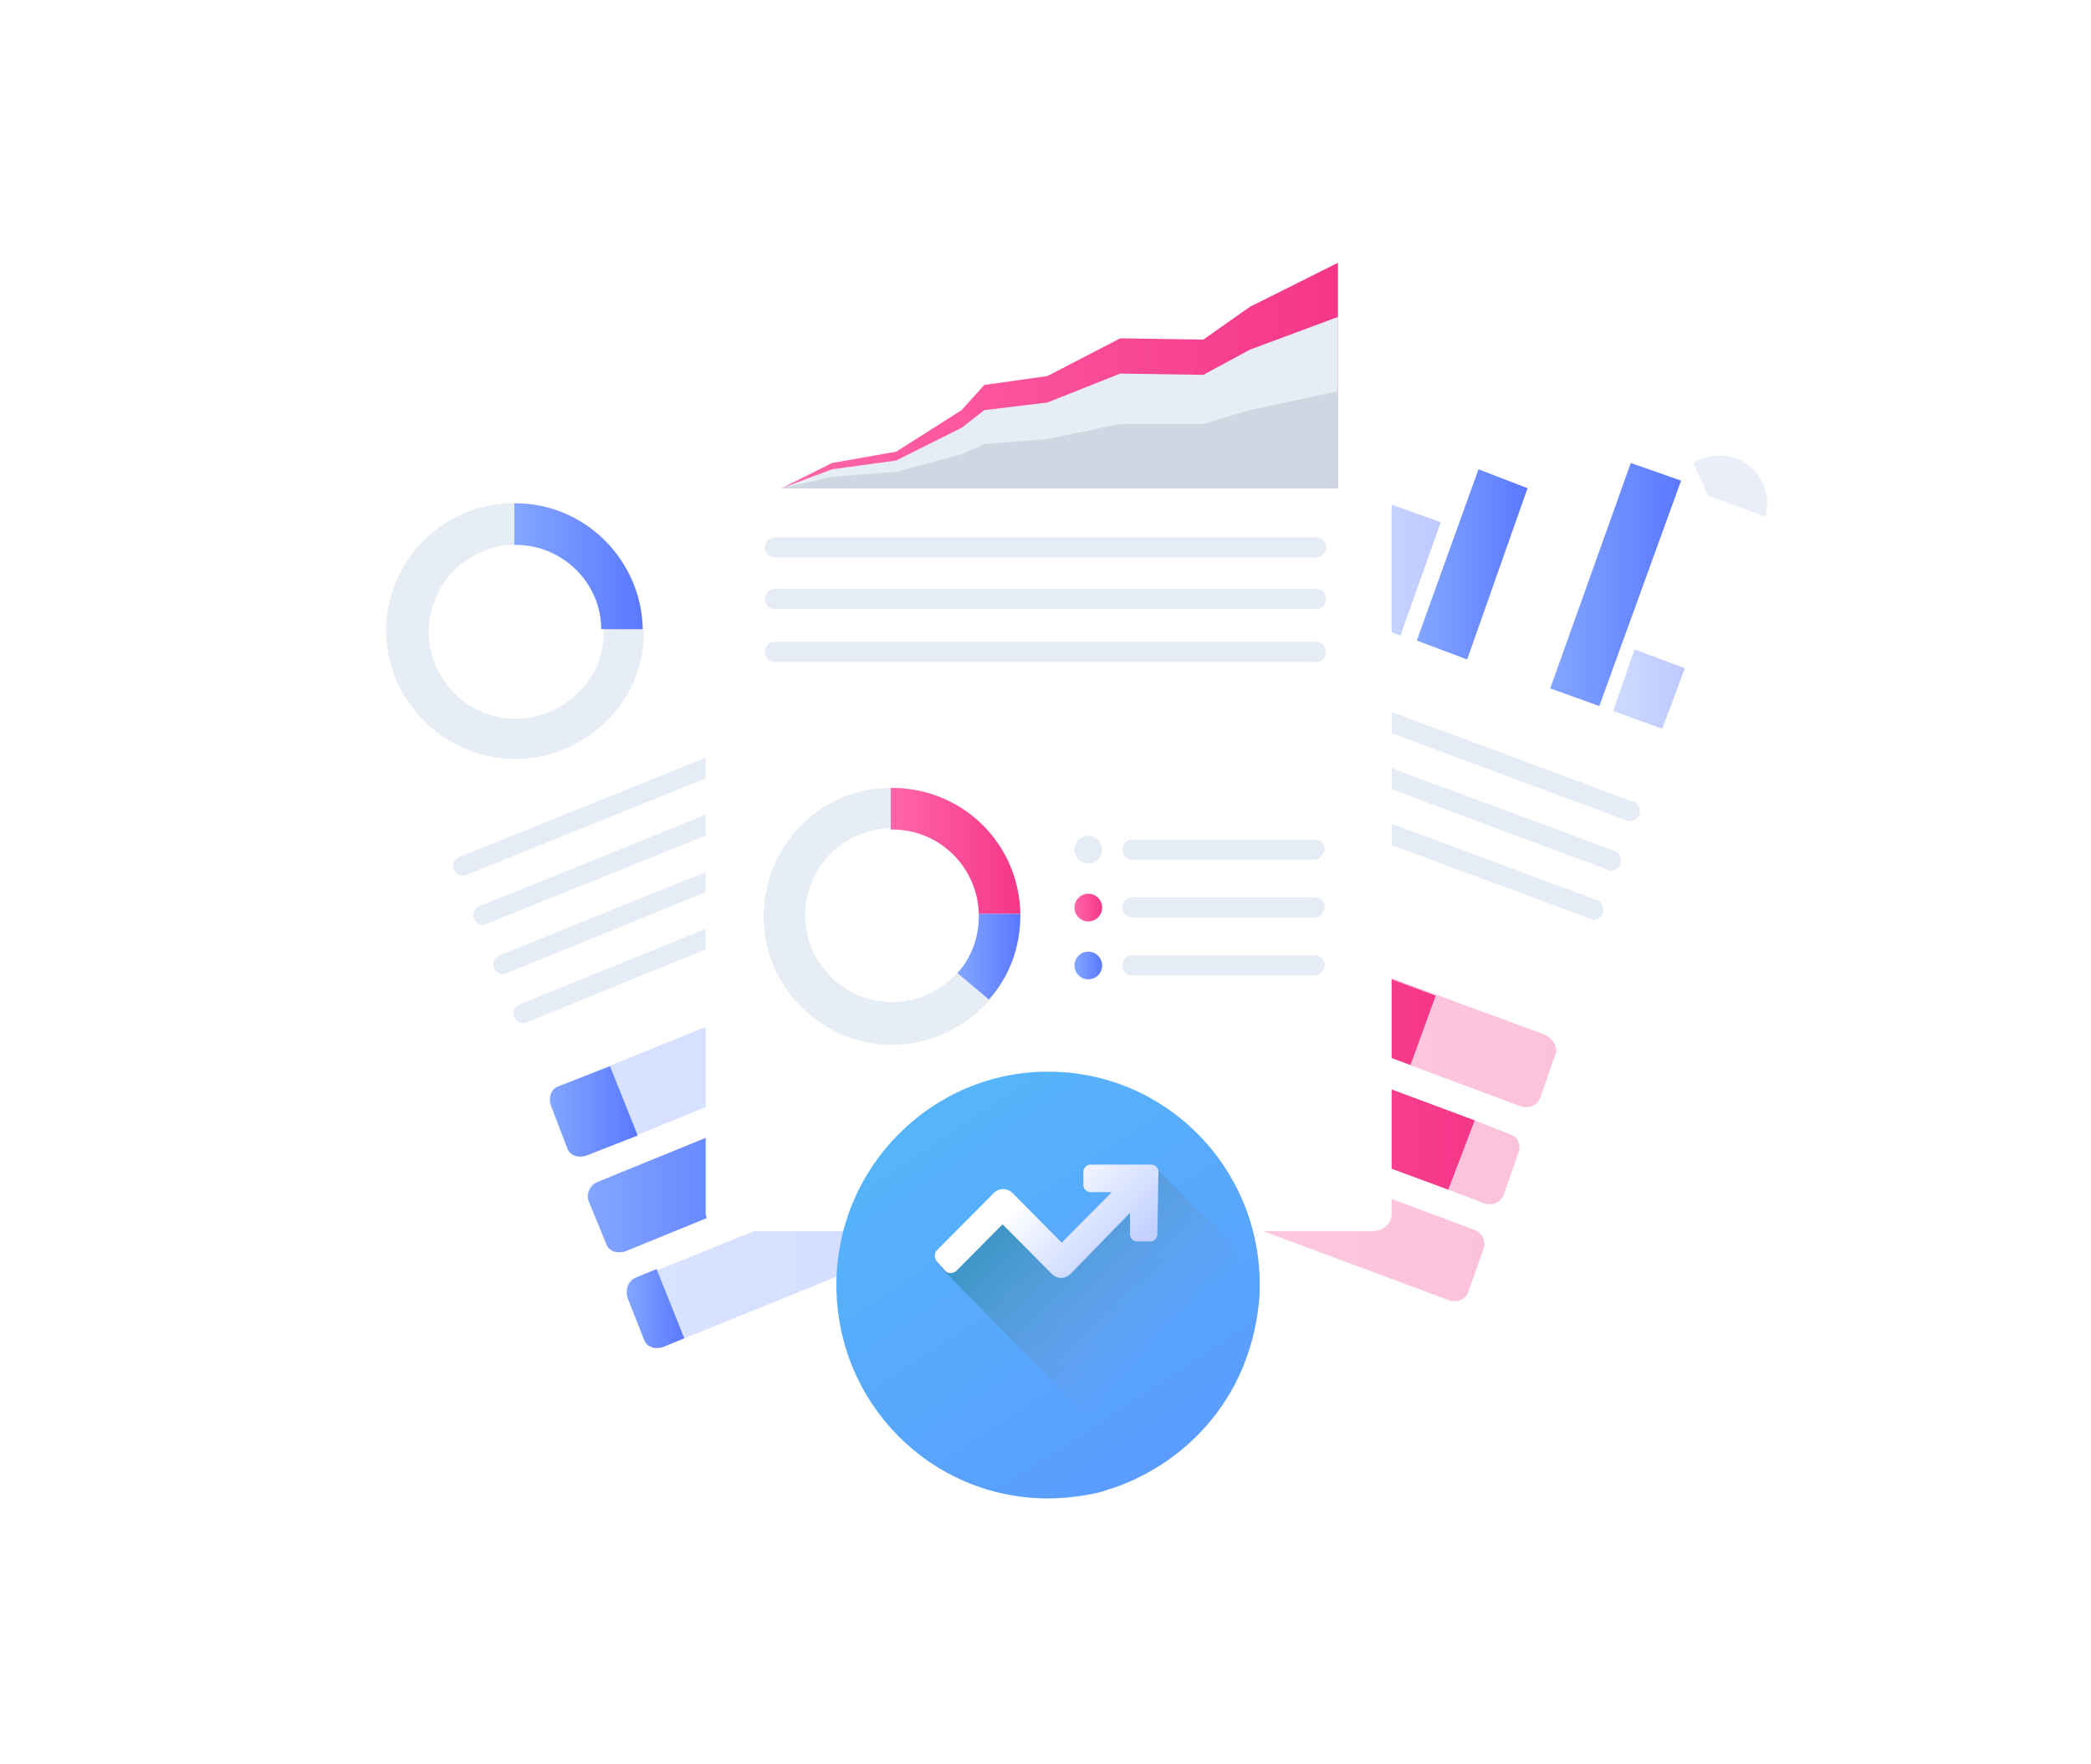 <svg width="160" height="135" viewBox="0 0 160 135" fill="none" xmlns="http://www.w3.org/2000/svg">
<path d="M131.562 42.173C133.583 42.173 135.222 40.533 135.222 38.511C135.222 36.489 133.583 34.849 131.562 34.849C129.541 34.849 127.902 36.489 127.902 38.511C127.902 40.533 129.541 42.173 131.562 42.173Z" fill="#EAEEF9"/>
<path d="M80.5 113C110.6 113 135 88.823 135 59C135 29.177 110.6 5 80.5 5C50.401 5 26 29.177 26 59C26 88.823 50.401 113 80.5 113Z" fill="white"/>
<g filter="url(#filter0_d_105_1088)">
<path d="M94.543 90.355L48.508 108.953C47.737 109.242 46.871 108.856 46.582 108.182L20.097 42.365C19.808 41.595 20.193 40.727 20.867 40.438L66.903 21.84C67.673 21.551 68.54 21.936 68.829 22.611L95.314 88.331C95.699 89.198 95.314 90.066 94.543 90.355Z" fill="white"/>
</g>
<path d="M74.222 51.424L35.699 66.938C35.314 67.131 34.928 66.938 34.736 66.553C34.543 66.167 34.736 65.782 35.121 65.589L73.548 50.075C73.933 49.882 74.318 50.075 74.511 50.46C74.704 50.846 74.511 51.231 74.222 51.424Z" fill="#E6ECF5"/>
<path d="M75.667 55.182L37.24 70.696C36.855 70.889 36.469 70.696 36.277 70.311C36.084 69.925 36.277 69.54 36.662 69.347L75.089 53.833C75.474 53.64 75.859 53.833 76.052 54.218C76.245 54.604 76.052 54.989 75.667 55.182Z" fill="#E6ECF5"/>
<path d="M77.208 58.844L38.781 74.455C38.395 74.647 38.01 74.455 37.818 74.069C37.625 73.684 37.818 73.298 38.203 73.106L76.63 57.591C77.015 57.398 77.4 57.591 77.593 57.976C77.785 58.266 77.593 58.747 77.208 58.844Z" fill="#E6ECF5"/>
<path d="M54.768 72.335L40.322 78.213C39.937 78.406 39.551 78.213 39.359 77.827C39.166 77.442 39.359 77.056 39.744 76.864L54.19 70.986C54.575 70.793 54.961 70.986 55.153 71.371C55.249 71.756 55.153 72.142 54.768 72.335Z" fill="#E6ECF5"/>
<path opacity="0.3" d="M82.216 68.384L83.468 71.564C83.66 72.142 83.468 72.816 82.89 73.009L44.848 88.427C44.27 88.62 43.596 88.427 43.404 87.849L42.152 84.573C41.959 83.995 42.152 83.32 42.729 83.127L80.771 67.805C81.349 67.613 81.927 67.902 82.216 68.384Z" fill="url(#paint0_linear_105_1088)"/>
<path opacity="0.3" d="M85.201 75.707L86.453 78.887C86.646 79.466 86.453 80.14 85.875 80.333L47.834 95.751C47.256 95.944 46.582 95.751 46.389 95.173L45.041 91.896C44.848 91.318 45.041 90.644 45.619 90.451L83.66 75.129C84.238 74.936 84.912 75.225 85.201 75.707Z" fill="url(#paint1_linear_105_1088)"/>
<path opacity="0.3" d="M88.09 83.031L89.342 86.211C89.535 86.789 89.342 87.464 88.765 87.656L50.723 103.075C50.145 103.267 49.471 103.075 49.278 102.496L48.026 99.316C47.834 98.738 48.026 98.064 48.604 97.871L86.646 82.549C87.224 82.26 87.898 82.549 88.09 83.031Z" fill="url(#paint2_linear_105_1088)"/>
<path d="M46.678 81.585L48.797 86.885L44.848 88.427C44.27 88.62 43.596 88.427 43.404 87.849L42.152 84.573C41.959 83.995 42.152 83.32 42.729 83.127L46.678 81.585Z" fill="url(#paint3_linear_105_1088)"/>
<path d="M45.715 90.451L57.272 85.729L59.391 91.029L47.834 95.751C47.256 95.944 46.582 95.751 46.389 95.173L45.041 91.896C44.848 91.415 45.137 90.74 45.715 90.451Z" fill="url(#paint4_linear_105_1088)"/>
<path d="M48.604 97.775L50.241 97.1L52.36 102.4L50.723 103.075C50.145 103.267 49.471 103.075 49.278 102.496L48.026 99.316C47.834 98.738 48.026 98.064 48.604 97.775Z" fill="url(#paint5_linear_105_1088)"/>
<path d="M49.182 48.147C49.086 42.847 44.752 38.511 39.359 38.511H39.262C33.869 38.511 29.535 42.944 29.535 48.34C29.631 53.736 34.062 58.073 39.455 58.073C42.441 58.073 45.041 56.724 46.871 54.7C48.412 52.965 49.278 50.749 49.278 48.244C49.182 48.244 49.182 48.244 49.182 48.147ZM39.455 54.989C35.795 54.989 32.81 52.002 32.81 48.34C32.81 44.678 35.795 41.691 39.455 41.691H39.551C43.211 41.691 46.1 44.582 46.197 48.147C46.197 48.244 46.197 48.244 46.197 48.34C46.197 49.978 45.619 51.52 44.559 52.676C43.211 54.122 41.477 54.989 39.455 54.989Z" fill="#E6EDF5"/>
<path d="M49.182 48.147H46.004C46.004 44.582 43.018 41.691 39.455 41.691H39.359V38.511H39.455C44.752 38.511 49.086 42.847 49.182 48.147Z" fill="url(#paint6_linear_105_1088)"/>
<g filter="url(#filter1_d_105_1088)">
<path d="M113.323 105.291L66.806 87.945C66.036 87.656 65.651 86.789 65.94 86.018L90.594 19.624C90.883 18.853 91.75 18.467 92.521 18.756L139.037 36.005C139.808 36.295 140.193 37.162 139.904 37.933L115.249 104.424C114.96 105.195 114.094 105.58 113.323 105.291Z" fill="white"/>
</g>
<path opacity="0.4" d="M107.159 48.629L103.403 47.184L106.485 38.607L110.241 39.956L107.159 48.629Z" fill="url(#paint7_linear_105_1088)"/>
<path d="M112.264 50.46L108.411 49.014L113.13 35.909L116.886 37.355L112.264 50.46Z" fill="url(#paint8_linear_105_1088)"/>
<path d="M122.376 54.025L118.62 52.676L124.784 35.427L128.636 36.776L122.376 54.025Z" fill="url(#paint9_linear_105_1088)"/>
<path opacity="0.4" d="M127.191 55.76L123.435 54.411L125.073 49.689L128.925 51.135L127.191 55.76Z" fill="url(#paint10_linear_105_1088)"/>
<path d="M124.495 62.795L85.587 48.34C85.201 48.244 85.009 47.762 85.105 47.376C85.201 46.991 85.683 46.798 86.068 46.895L124.976 61.349C125.362 61.446 125.554 61.927 125.458 62.313C125.265 62.698 124.88 62.891 124.495 62.795Z" fill="#E6ECF5"/>
<path d="M123.05 66.553L84.142 52.098C83.757 52.002 83.564 51.52 83.66 51.135C83.757 50.749 84.238 50.556 84.623 50.653L123.532 65.107C123.917 65.204 124.11 65.686 124.013 66.071C123.917 66.456 123.435 66.746 123.05 66.553Z" fill="#E6ECF5"/>
<path d="M121.702 70.311L82.793 55.856C82.408 55.76 82.216 55.278 82.312 54.893C82.408 54.507 82.89 54.315 83.275 54.411L122.183 68.865C122.569 68.962 122.761 69.444 122.665 69.829C122.472 70.311 122.087 70.504 121.702 70.311Z" fill="#E6ECF5"/>
<path d="M96.084 65.107L81.445 59.711C81.06 59.615 80.867 59.133 80.964 58.747C81.06 58.362 81.541 58.169 81.927 58.266L96.566 63.662C96.951 63.758 97.143 64.24 97.047 64.626C96.855 65.011 96.469 65.204 96.084 65.107Z" fill="#DDDDDD"/>
<path opacity="0.3" d="M119.005 80.718L117.85 83.995C117.657 84.573 116.983 84.862 116.405 84.669L108.123 81.585L77.882 70.311C77.304 70.118 77.015 69.444 77.208 68.865L78.363 65.589C78.556 65.011 79.23 64.722 79.808 64.915L109.856 76.093L118.235 79.176C118.909 79.562 119.198 80.14 119.005 80.718Z" fill="url(#paint11_linear_105_1088)"/>
<path opacity="0.3" d="M116.212 88.138L115.057 91.415C114.864 91.993 114.19 92.282 113.612 92.089L110.819 91.029L75.185 77.827C74.607 77.635 74.319 76.96 74.511 76.382L75.667 73.106C75.859 72.527 76.534 72.238 77.111 72.431L112.842 85.729L115.538 86.789C116.116 86.982 116.405 87.56 116.212 88.138Z" fill="url(#paint12_linear_105_1088)"/>
<path opacity="0.3" d="M113.516 95.558L112.36 98.835C112.167 99.413 111.493 99.702 110.915 99.509L96.662 94.209L72.489 85.247C71.911 85.055 71.622 84.38 71.814 83.802L72.97 80.525C73.163 79.947 73.837 79.658 74.415 79.851L99.166 89.005L112.842 94.113C113.419 94.305 113.708 94.98 113.516 95.558Z" fill="url(#paint13_linear_105_1088)"/>
<path d="M74.415 79.851L99.166 89.005L96.662 94.113L72.489 85.151C71.911 84.958 71.622 84.284 71.814 83.705L72.97 80.429C73.163 79.947 73.837 79.658 74.415 79.851Z" fill="url(#paint14_linear_105_1088)"/>
<path d="M77.208 68.962L78.363 65.686C78.556 65.107 79.23 64.818 79.808 65.011L109.856 76.189L107.93 81.489L77.882 70.311C77.304 70.118 77.015 69.54 77.208 68.962Z" fill="url(#paint15_linear_105_1088)"/>
<path d="M112.842 85.729L110.819 91.029L75.185 77.827C74.607 77.635 74.319 76.96 74.511 76.382L75.667 73.106C75.859 72.527 76.534 72.238 77.111 72.431L112.842 85.729Z" fill="url(#paint16_linear_105_1088)"/>
<path d="M87.031 67.709L85.105 73.009L77.882 70.311C77.304 70.118 77.015 69.444 77.208 68.865L78.363 65.589C78.556 65.011 79.23 64.722 79.808 64.915L87.031 67.709Z" fill="#DDDDDD"/>
<path d="M77.111 72.431L84.335 75.129L82.408 80.429L75.185 77.731C74.607 77.538 74.319 76.864 74.511 76.285L75.667 73.009C75.956 72.527 76.534 72.238 77.111 72.431Z" fill="#DDDDDD"/>
<path d="M74.415 79.851L81.638 82.549L79.712 87.849L72.489 85.151C71.911 84.958 71.622 84.284 71.814 83.705L72.97 80.429C73.163 79.947 73.837 79.658 74.415 79.851Z" fill="#DDDDDD"/>
<g filter="url(#filter2_d_105_1088)">
<path d="M105.041 89.198H55.442C54.672 89.198 53.997 88.524 53.997 87.753V16.829C53.997 16.058 54.672 15.384 55.442 15.384H105.041C105.811 15.384 106.485 16.058 106.485 16.829V87.656C106.582 88.524 105.907 89.198 105.041 89.198Z" fill="white"/>
</g>
<path d="M100.707 42.654H59.294C58.909 42.654 58.524 42.365 58.524 41.883C58.524 41.498 58.813 41.113 59.294 41.113H100.707C101.092 41.113 101.477 41.402 101.477 41.883C101.477 42.268 101.092 42.654 100.707 42.654Z" fill="#E6ECF5"/>
<path d="M100.707 46.605H59.294C58.909 46.605 58.524 46.316 58.524 45.834C58.524 45.449 58.813 45.064 59.294 45.064H100.707C101.092 45.064 101.477 45.353 101.477 45.834C101.477 46.316 101.092 46.605 100.707 46.605Z" fill="#E6ECF5"/>
<path d="M100.707 50.652H59.294C58.909 50.652 58.524 50.363 58.524 49.881C58.524 49.496 58.813 49.111 59.294 49.111H100.707C101.092 49.111 101.477 49.4 101.477 49.881C101.477 50.363 101.092 50.652 100.707 50.652Z" fill="#E6ECF5"/>
<path d="M100.61 65.781H86.646C86.26 65.781 85.875 65.492 85.875 65.01C85.875 64.625 86.164 64.24 86.646 64.24H100.61C100.996 64.24 101.381 64.529 101.381 65.01C101.285 65.396 100.996 65.781 100.61 65.781Z" fill="#E6ECF5"/>
<path d="M78.074 69.925C77.978 64.626 73.644 60.289 68.251 60.289H68.155C62.761 60.289 58.428 64.722 58.428 70.118C58.428 75.515 62.858 79.947 68.251 79.947C71.237 79.947 73.837 78.598 75.667 76.575C77.208 74.84 78.074 72.624 78.074 70.118C78.074 70.022 78.074 69.925 78.074 69.925ZM68.251 76.671C64.591 76.671 61.606 73.684 61.606 70.022C61.606 66.36 64.591 63.373 68.251 63.373H68.347C72.007 63.373 74.896 66.264 74.993 69.829C74.993 69.925 74.993 69.925 74.993 70.022C74.993 71.66 74.415 73.202 73.355 74.358C72.007 75.804 70.273 76.671 68.251 76.671Z" fill="#E6EDF5"/>
<path d="M78.074 69.925H74.896C74.8 66.36 71.911 63.469 68.251 63.469H68.155V60.289H68.251C73.644 60.289 77.978 64.529 78.074 69.925Z" fill="url(#paint17_linear_105_1088)"/>
<path d="M78.074 70.022C78.074 72.527 77.208 74.744 75.667 76.478L73.259 74.455C74.318 73.298 74.896 71.756 74.896 70.118C74.896 70.022 74.896 70.022 74.896 69.925H78.074V70.022Z" fill="url(#paint18_linear_105_1088)"/>
<path d="M83.275 66.071C83.86 66.071 84.334 65.596 84.334 65.011C84.334 64.425 83.86 63.951 83.275 63.951C82.69 63.951 82.216 64.425 82.216 65.011C82.216 65.596 82.69 66.071 83.275 66.071Z" fill="#E6ECF5"/>
<path d="M100.61 70.214H86.646C86.26 70.214 85.875 69.925 85.875 69.443C85.875 69.058 86.164 68.673 86.646 68.673H100.61C100.996 68.673 101.381 68.962 101.381 69.443C101.285 69.828 100.996 70.214 100.61 70.214Z" fill="#E6ECF5"/>
<path d="M83.275 70.504C83.86 70.504 84.334 70.029 84.334 69.444C84.334 68.858 83.86 68.384 83.275 68.384C82.69 68.384 82.216 68.858 82.216 69.444C82.216 70.029 82.69 70.504 83.275 70.504Z" fill="url(#paint19_linear_105_1088)"/>
<path d="M100.61 74.646H86.646C86.26 74.646 85.875 74.358 85.875 73.876C85.875 73.491 86.164 73.106 86.646 73.106H100.61C100.996 73.106 101.381 73.394 101.381 73.876C101.285 74.261 100.996 74.646 100.61 74.646Z" fill="#E6ECF5"/>
<path d="M83.275 74.936C83.86 74.936 84.334 74.462 84.334 73.876C84.334 73.291 83.86 72.816 83.275 72.816C82.69 72.816 82.216 73.291 82.216 73.876C82.216 74.462 82.69 74.936 83.275 74.936Z" fill="url(#paint20_linear_105_1088)"/>
<path d="M59.813 37.355H102.381V20.105L95.639 23.478L92.076 25.984L85.72 25.887L80.134 28.778L75.318 29.453L73.585 31.38L68.577 34.56L63.665 35.427L59.813 37.355Z" fill="url(#paint21_linear_105_1088)"/>
<path d="M59.813 37.355H102.381V24.249L95.639 26.755L92.076 28.682L85.72 28.585L80.134 30.802L75.318 31.38L73.585 32.729L68.577 35.235L63.665 35.909L59.813 37.355Z" fill="#E6EDF5"/>
<path d="M59.813 37.355H102.381V29.934L95.639 31.38L92.076 32.44H85.72L80.134 33.596L75.318 33.982L73.585 34.753L68.577 36.102L63.665 36.487L59.813 37.355Z" fill="#CED7E2"/>
<g filter="url(#filter3_d_105_1088)">
<path d="M96.395 93.328C96.395 94.557 96.221 95.785 95.959 96.927C95.785 97.717 95.524 98.507 95.263 99.209C93.521 103.774 89.776 107.285 85.161 108.865C84.813 108.953 84.377 109.129 84.029 109.216C82.81 109.48 81.504 109.655 80.197 109.655C71.228 109.655 64 102.369 64 93.328C64 84.286 71.315 77 80.197 77C89.167 77 96.395 84.286 96.395 93.328Z" fill="url(#paint22_linear_105_1088)"/>
</g>
<path d="M95.959 96.927C95.785 97.717 95.524 98.507 95.263 99.209C93.521 103.774 89.776 107.285 85.161 108.865C84.813 108.953 84.377 109.128 84.029 109.216L72.012 97.014L76.366 93.064L81.329 96.4L86.467 91.66L87.338 90.87L88.47 89.377L95.959 96.927Z" fill="url(#paint23_linear_105_1088)"/>
<path d="M88.644 89.641C88.644 89.377 88.383 89.114 88.122 89.114H83.419C83.158 89.114 82.897 89.377 82.897 89.641V90.694C82.897 90.957 83.158 91.221 83.419 91.221H85.074L81.242 95.083L77.498 91.308C77.062 90.87 76.453 90.87 76.017 91.308L71.663 95.698C71.489 95.873 71.489 96.224 71.663 96.488L72.36 97.278C72.534 97.453 72.882 97.453 73.144 97.278L76.714 93.679L80.459 97.453C80.894 97.892 81.504 97.892 81.939 97.453L86.467 92.801V94.469C86.467 94.732 86.729 94.995 86.99 94.995H88.035C88.296 94.995 88.557 94.732 88.557 94.469L88.644 89.641Z" fill="url(#paint24_linear_105_1088)"/>
<defs>
<filter id="filter0_d_105_1088" x="0" y="6.743" width="115.465" height="127.307" filterUnits="userSpaceOnUse" color-interpolation-filters="sRGB">
<feFlood flood-opacity="0" result="BackgroundImageFix"/>
<feColorMatrix in="SourceAlpha" type="matrix" values="0 0 0 0 0 0 0 0 0 0 0 0 0 0 0 0 0 0 127 0" result="hardAlpha"/>
<feOffset dy="5"/>
<feGaussianBlur stdDeviation="10"/>
<feColorMatrix type="matrix" values="0 0 0 0 0.433 0 0 0 0 0.472 0 0 0 0 0.521 0 0 0 0.4 0"/>
<feBlend mode="normal" in2="BackgroundImageFix" result="effect1_dropShadow_105_1088"/>
<feBlend mode="normal" in="SourceGraphic" in2="effect1_dropShadow_105_1088" result="shape"/>
</filter>
<filter id="filter1_d_105_1088" x="45.844" y="3.66" width="114.156" height="126.727" filterUnits="userSpaceOnUse" color-interpolation-filters="sRGB">
<feFlood flood-opacity="0" result="BackgroundImageFix"/>
<feColorMatrix in="SourceAlpha" type="matrix" values="0 0 0 0 0 0 0 0 0 0 0 0 0 0 0 0 0 0 127 0" result="hardAlpha"/>
<feOffset dy="5"/>
<feGaussianBlur stdDeviation="10"/>
<feColorMatrix type="matrix" values="0 0 0 0 0.433 0 0 0 0 0.472 0 0 0 0 0.521 0 0 0 0.4 0"/>
<feBlend mode="normal" in2="BackgroundImageFix" result="effect1_dropShadow_105_1088"/>
<feBlend mode="normal" in="SourceGraphic" in2="effect1_dropShadow_105_1088" result="shape"/>
</filter>
<filter id="filter2_d_105_1088" x="33.997" y="0.384" width="92.497" height="113.815" filterUnits="userSpaceOnUse" color-interpolation-filters="sRGB">
<feFlood flood-opacity="0" result="BackgroundImageFix"/>
<feColorMatrix in="SourceAlpha" type="matrix" values="0 0 0 0 0 0 0 0 0 0 0 0 0 0 0 0 0 0 127 0" result="hardAlpha"/>
<feOffset dy="5"/>
<feGaussianBlur stdDeviation="10"/>
<feColorMatrix type="matrix" values="0 0 0 0 0.433 0 0 0 0 0.472 0 0 0 0 0.521 0 0 0 0.4 0"/>
<feBlend mode="normal" in2="BackgroundImageFix" result="effect1_dropShadow_105_1088"/>
<feBlend mode="normal" in="SourceGraphic" in2="effect1_dropShadow_105_1088" result="shape"/>
</filter>
<filter id="filter3_d_105_1088" x="56" y="74" width="48.395" height="48.655" filterUnits="userSpaceOnUse" color-interpolation-filters="sRGB">
<feFlood flood-opacity="0" result="BackgroundImageFix"/>
<feColorMatrix in="SourceAlpha" type="matrix" values="0 0 0 0 0 0 0 0 0 0 0 0 0 0 0 0 0 0 127 0" result="hardAlpha"/>
<feOffset dy="5"/>
<feGaussianBlur stdDeviation="4"/>
<feColorMatrix type="matrix" values="0 0 0 0 0.113 0 0 0 0 0.296 0 0 0 0 1 0 0 0 0.22 0"/>
<feBlend mode="normal" in2="BackgroundImageFix" result="effect1_dropShadow_105_1088"/>
<feBlend mode="normal" in="SourceGraphic" in2="effect1_dropShadow_105_1088" result="shape"/>
</filter>
<linearGradient id="paint0_linear_105_1088" x1="42.034" y1="78.123" x2="83.572" y2="78.123" gradientUnits="userSpaceOnUse">
<stop stop-color="#83A6FF"/>
<stop offset="1" stop-color="#5A78FF"/>
</linearGradient>
<linearGradient id="paint1_linear_105_1088" x1="44.987" y1="85.445" x2="86.526" y2="85.445" gradientUnits="userSpaceOnUse">
<stop stop-color="#83A6FF"/>
<stop offset="1" stop-color="#5A78FF"/>
</linearGradient>
<linearGradient id="paint2_linear_105_1088" x1="47.941" y1="92.766" x2="89.48" y2="92.766" gradientUnits="userSpaceOnUse">
<stop stop-color="#83A6FF"/>
<stop offset="1" stop-color="#5A78FF"/>
</linearGradient>
<linearGradient id="paint3_linear_105_1088" x1="42.034" y1="85.056" x2="48.81" y2="85.056" gradientUnits="userSpaceOnUse">
<stop stop-color="#83A6FF"/>
<stop offset="1" stop-color="#5A78FF"/>
</linearGradient>
<linearGradient id="paint4_linear_105_1088" x1="44.988" y1="90.808" x2="59.323" y2="90.808" gradientUnits="userSpaceOnUse">
<stop stop-color="#83A6FF"/>
<stop offset="1" stop-color="#5A78FF"/>
</linearGradient>
<linearGradient id="paint5_linear_105_1088" x1="47.941" y1="100.166" x2="52.379" y2="100.166" gradientUnits="userSpaceOnUse">
<stop stop-color="#83A6FF"/>
<stop offset="1" stop-color="#5A78FF"/>
</linearGradient>
<linearGradient id="paint6_linear_105_1088" x1="39.379" y1="43.348" x2="49.217" y2="43.348" gradientUnits="userSpaceOnUse">
<stop stop-color="#83A6FF"/>
<stop offset="1" stop-color="#5A78FF"/>
</linearGradient>
<linearGradient id="paint7_linear_105_1088" x1="103.372" y1="43.595" x2="110.283" y2="43.595" gradientUnits="userSpaceOnUse">
<stop stop-color="#83A6FF"/>
<stop offset="1" stop-color="#5A78FF"/>
</linearGradient>
<linearGradient id="paint8_linear_105_1088" x1="108.424" y1="43.185" x2="116.93" y2="43.185" gradientUnits="userSpaceOnUse">
<stop stop-color="#83A6FF"/>
<stop offset="1" stop-color="#5A78FF"/>
</linearGradient>
<linearGradient id="paint9_linear_105_1088" x1="118.585" y1="44.738" x2="128.595" y2="44.738" gradientUnits="userSpaceOnUse">
<stop stop-color="#83A6FF"/>
<stop offset="1" stop-color="#5A78FF"/>
</linearGradient>
<linearGradient id="paint10_linear_105_1088" x1="123.411" y1="52.762" x2="128.908" y2="52.762" gradientUnits="userSpaceOnUse">
<stop stop-color="#83A6FF"/>
<stop offset="1" stop-color="#5A78FF"/>
</linearGradient>
<linearGradient id="paint11_linear_105_1088" x1="77.176" y1="74.837" x2="119.038" y2="74.837" gradientUnits="userSpaceOnUse">
<stop stop-color="#FF66A9"/>
<stop offset="1" stop-color="#F53689"/>
</linearGradient>
<linearGradient id="paint12_linear_105_1088" x1="74.427" y1="82.237" x2="116.288" y2="82.237" gradientUnits="userSpaceOnUse">
<stop stop-color="#FF66A9"/>
<stop offset="1" stop-color="#F53689"/>
</linearGradient>
<linearGradient id="paint13_linear_105_1088" x1="71.677" y1="89.639" x2="113.541" y2="89.639" gradientUnits="userSpaceOnUse">
<stop stop-color="#FF66A9"/>
<stop offset="1" stop-color="#F53689"/>
</linearGradient>
<linearGradient id="paint14_linear_105_1088" x1="71.677" y1="86.959" x2="99.108" y2="86.959" gradientUnits="userSpaceOnUse">
<stop stop-color="#FF66A9"/>
<stop offset="1" stop-color="#F53689"/>
</linearGradient>
<linearGradient id="paint15_linear_105_1088" x1="77.176" y1="73.26" x2="109.958" y2="73.26" gradientUnits="userSpaceOnUse">
<stop stop-color="#FF66A9"/>
<stop offset="1" stop-color="#F53689"/>
</linearGradient>
<linearGradient id="paint16_linear_105_1088" x1="74.427" y1="81.675" x2="112.819" y2="81.675" gradientUnits="userSpaceOnUse">
<stop stop-color="#FF66A9"/>
<stop offset="1" stop-color="#F53689"/>
</linearGradient>
<linearGradient id="paint17_linear_105_1088" x1="68.198" y1="65.065" x2="78.036" y2="65.065" gradientUnits="userSpaceOnUse">
<stop stop-color="#FF66A9"/>
<stop offset="1" stop-color="#F53689"/>
</linearGradient>
<linearGradient id="paint18_linear_105_1088" x1="73.262" y1="73.176" x2="78.039" y2="73.176" gradientUnits="userSpaceOnUse">
<stop stop-color="#83A6FF"/>
<stop offset="1" stop-color="#5A78FF"/>
</linearGradient>
<linearGradient id="paint19_linear_105_1088" x1="82.283" y1="69.44" x2="84.334" y2="69.44" gradientUnits="userSpaceOnUse">
<stop stop-color="#FF66A9"/>
<stop offset="1" stop-color="#F53689"/>
</linearGradient>
<linearGradient id="paint20_linear_105_1088" x1="82.283" y1="73.88" x2="84.334" y2="73.88" gradientUnits="userSpaceOnUse">
<stop stop-color="#83A6FF"/>
<stop offset="1" stop-color="#5A78FF"/>
</linearGradient>
<linearGradient id="paint21_linear_105_1088" x1="59.85" y1="28.727" x2="102.419" y2="28.727" gradientUnits="userSpaceOnUse">
<stop stop-color="#FF66A9"/>
<stop offset="1" stop-color="#F53689"/>
</linearGradient>
<linearGradient id="paint22_linear_105_1088" x1="71.531" y1="79.975" x2="89.551" y2="107.199" gradientUnits="userSpaceOnUse">
<stop stop-color="#56B5FA"/>
<stop offset="1" stop-color="#5A9CFF"/>
</linearGradient>
<linearGradient id="paint23_linear_105_1088" x1="79.185" y1="92.122" x2="89.438" y2="102.293" gradientUnits="userSpaceOnUse">
<stop stop-color="#3F97C9"/>
<stop offset="1" stop-color="#7796D1" stop-opacity="0"/>
</linearGradient>
<linearGradient id="paint24_linear_105_1088" x1="84.663" y1="97.546" x2="78.455" y2="91.388" gradientUnits="userSpaceOnUse">
<stop offset="0.011" stop-color="#C2D1FF"/>
<stop offset="1" stop-color="white"/>
</linearGradient>
</defs>
</svg>
